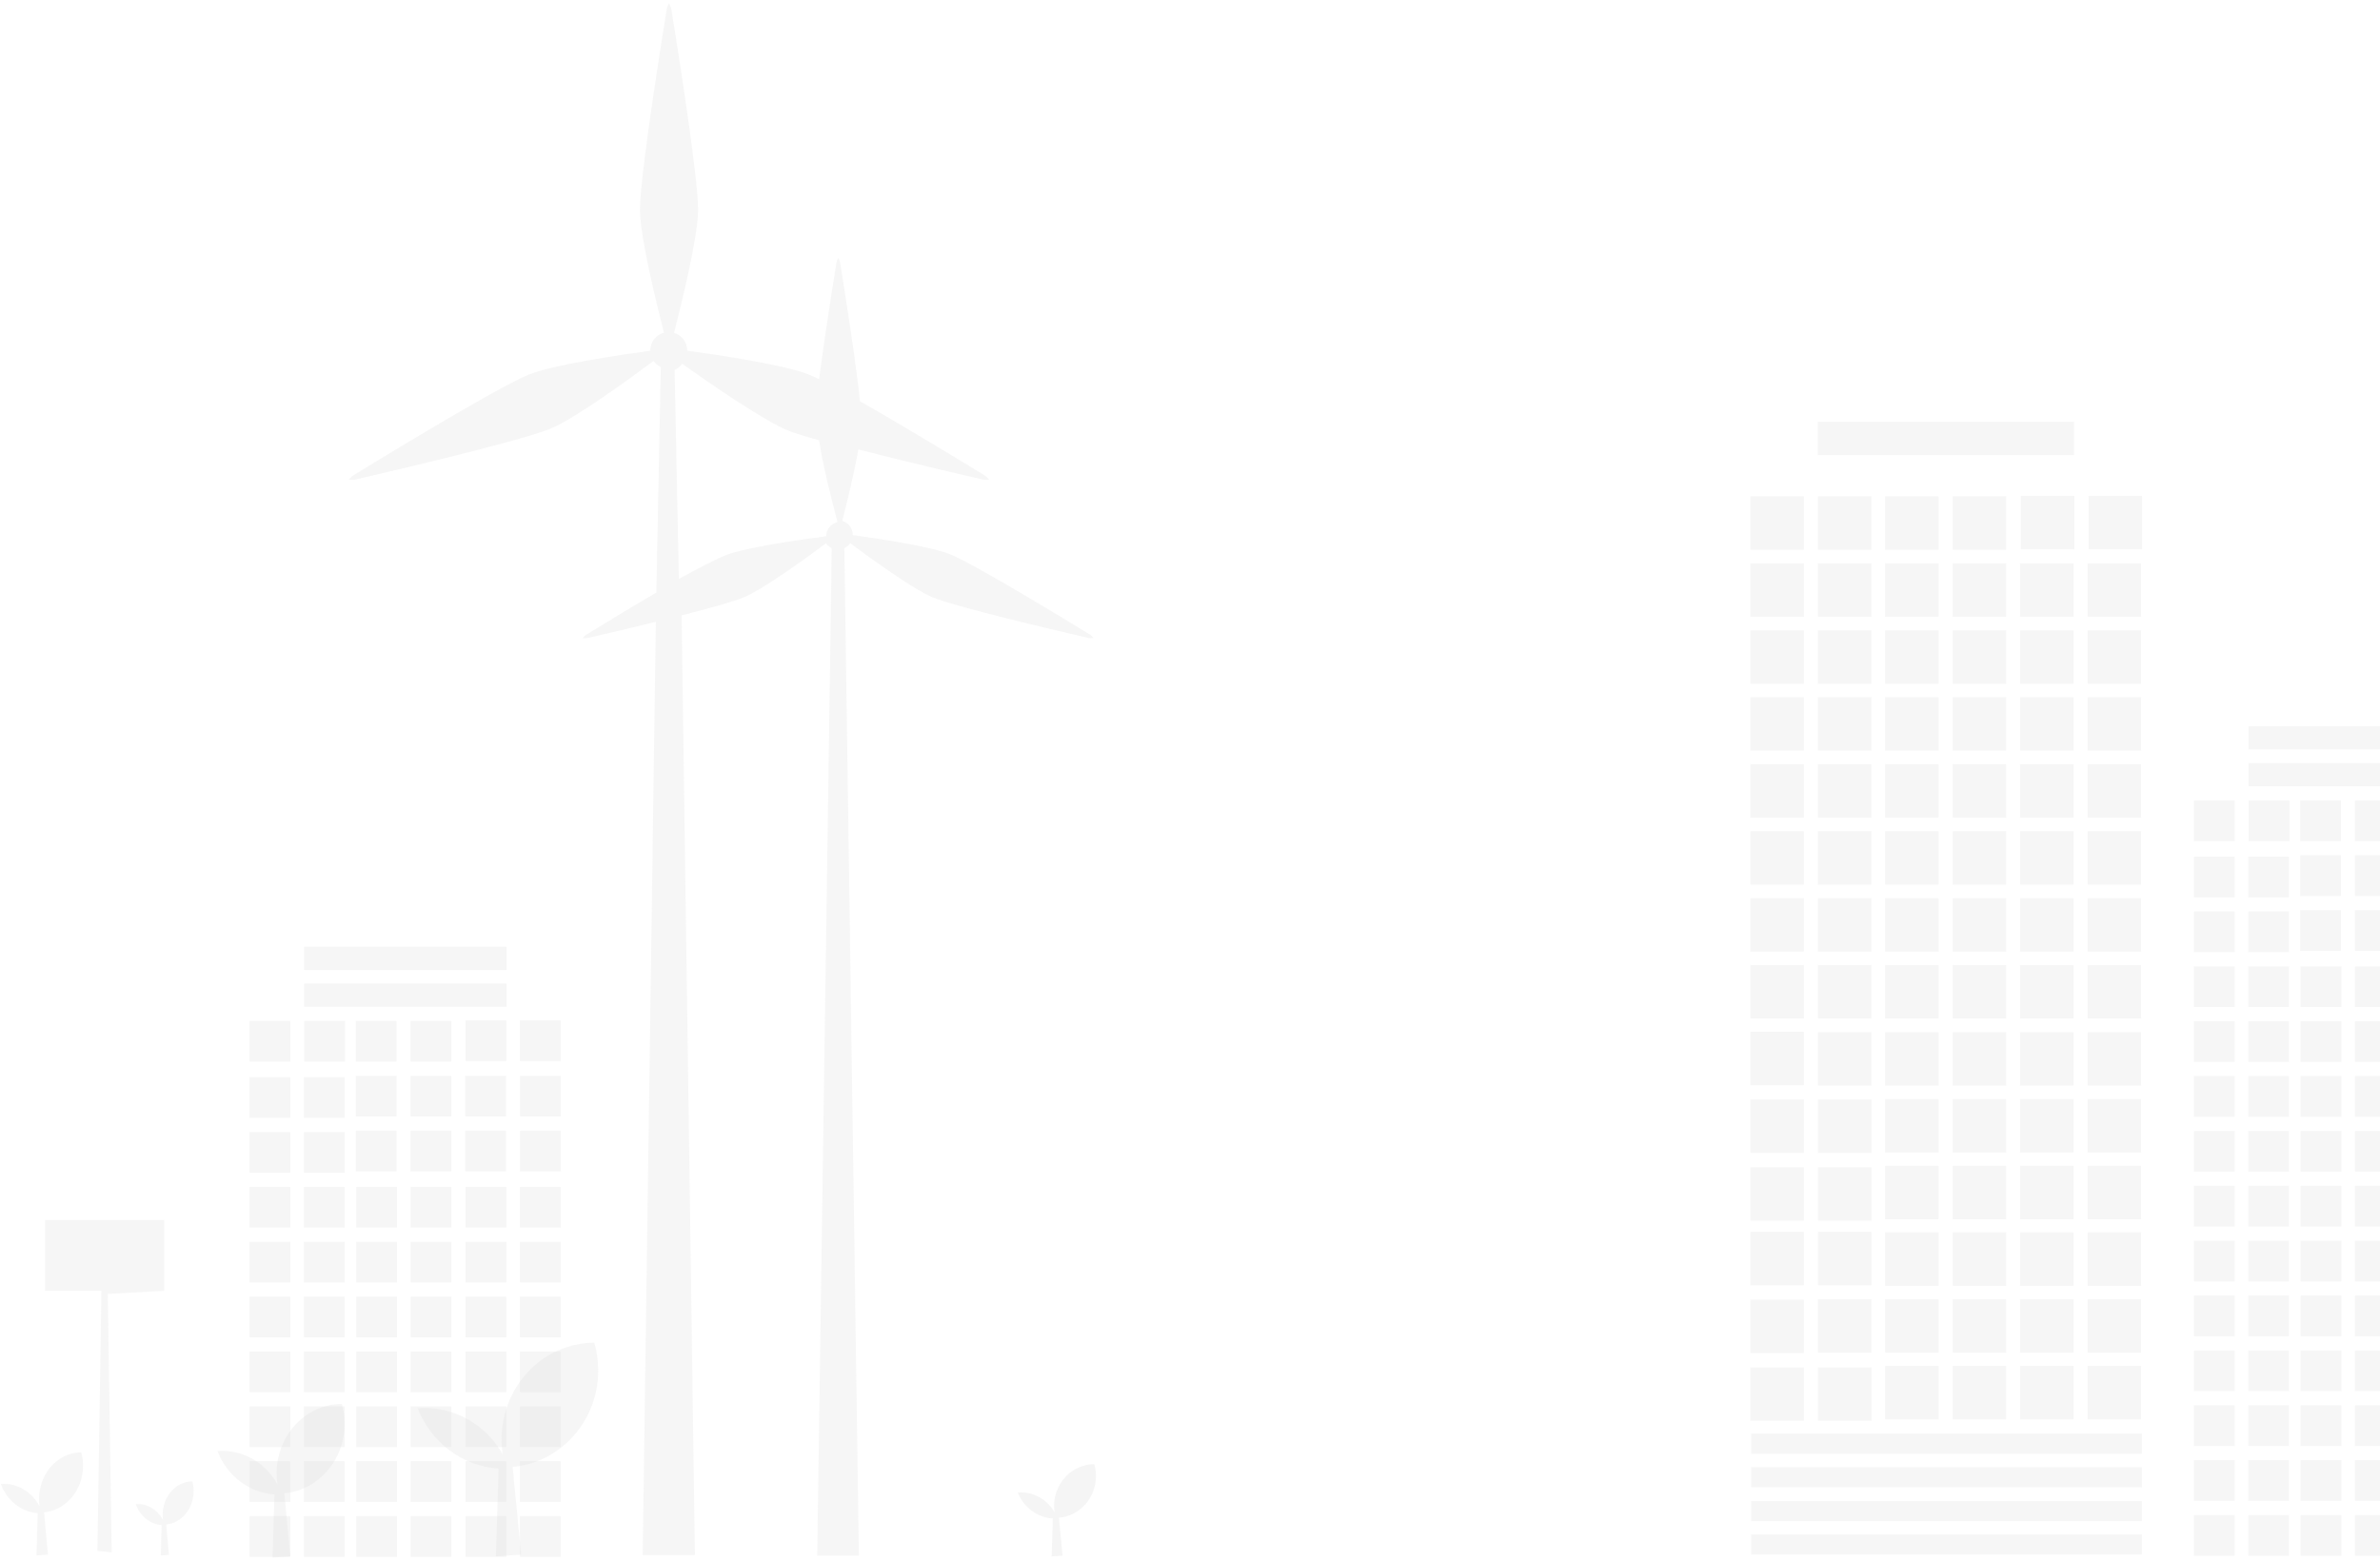<?xml version="1.0" encoding="UTF-8"?>
<svg width="372px" height="244px" viewBox="0 0 372 244" version="1.1" xmlns="http://www.w3.org/2000/svg" xmlns:xlink="http://www.w3.org/1999/xlink">
    <!-- Generator: Sketch Beta 53.2 (72643) - https://sketchapp.com -->
    <title>city@2x</title>
    <desc>Created with Sketch Beta.</desc>
    <g id="Mobile" stroke="none" stroke-width="1" fill="none" fill-rule="evenodd">
        <g id="mobile-comp-bus-18m" transform="translate(-3, -371)">
            <g id="city" transform="translate(3, 371)">
                <path d="M170.449,99.263 C170.449,99.263 170.704,99.482 170.938,99.749 C170.582,99.775 170.248,99.754 170.248,99.754 C170.248,99.754 149.784,95.084 145.69,93.35 C142.669,92.069 136.112,87.319 132.889,84.918 C132.661,85.254 132.342,85.521 131.976,85.697 L134.243,243.198 L127.733,243.198 L130,85.697 C129.639,85.526 129.331,85.265 129.103,84.934 C125.87,87.341 119.339,92.074 116.323,93.355 C114.762,94.017 110.817,95.106 106.537,96.2 L108.613,243.096 L100.452,243.096 L102.507,97.208 C96.879,98.591 91.76,99.759 91.76,99.759 C91.76,99.759 91.426,99.781 91.07,99.754 C91.304,99.482 91.559,99.268 91.559,99.268 C91.559,99.268 97.012,95.911 102.592,92.629 L103.282,57.385 C102.831,57.166 102.438,56.835 102.157,56.424 C98.105,59.44 89.918,65.374 86.138,66.975 C81.008,69.147 55.363,75.002 55.363,75.002 C55.363,75.002 54.943,75.034 54.497,74.997 C54.795,74.655 55.113,74.383 55.113,74.383 C55.113,74.383 77.525,60.582 82.708,58.538 C86.562,57.017 96.698,55.507 101.647,54.829 C101.647,54.813 101.642,54.802 101.642,54.786 C101.642,53.446 102.55,52.336 103.776,52.006 C102.544,47.192 100.081,37.095 100.028,32.916 C99.959,27.328 104.238,1.301 104.238,1.301 C104.238,1.301 104.371,0.9 104.573,0.5 C104.78,0.9 104.907,1.301 104.907,1.301 C104.907,1.301 109.187,27.328 109.118,32.916 C109.065,37.1 106.59,47.229 105.358,52.032 C106.542,52.39 107.408,53.479 107.408,54.786 C107.408,54.802 107.403,54.813 107.403,54.823 C112.335,55.496 122.524,57.017 126.39,58.538 C126.825,58.709 127.383,58.965 128.036,59.285 C129.008,51.6 130.76,40.948 130.76,40.948 C130.76,40.948 130.866,40.627 131.025,40.307 C131.19,40.633 131.291,40.948 131.291,40.948 C131.291,40.948 133.659,55.341 134.418,62.733 C142.813,67.493 153.989,74.377 153.989,74.377 C153.989,74.377 154.308,74.65 154.605,74.991 C154.159,75.029 153.74,74.997 153.74,74.997 C153.74,74.997 143.105,72.568 134.163,70.257 C133.505,74.015 132.337,78.754 131.652,81.427 C132.597,81.716 133.287,82.585 133.287,83.626 C133.287,83.631 133.282,83.642 133.282,83.653 C137.216,84.192 145.345,85.403 148.43,86.62 C152.566,88.248 170.449,99.263 170.449,99.263 Z M129.138,83.8 C129.138,82.744 129.89,81.868 130.911,81.609 C130.082,78.521 128.583,72.682 128.029,68.828 C125.904,68.243 124.196,67.72 123.219,67.324 C119.299,65.735 110.804,59.844 106.626,56.866 C106.33,57.289 105.918,57.616 105.44,57.838 L106.11,90.504 C109.316,88.746 112.15,87.279 113.517,86.761 C116.696,85.563 125.058,84.365 129.143,83.831 C129.143,83.821 129.138,83.81 129.138,83.8 Z M25.66,201.793 L16.846,202.278 L17.461,242.693 L15.233,242.45 L15.849,201.793 L7.035,201.793 L7.035,190.722 L25.66,190.722 L25.66,201.793 Z M28.68,231.834 C26.447,232.628 25.123,235.13 25.48,237.65 C24.604,235.955 22.932,234.993 21.218,235.147 C21.883,236.986 23.448,238.286 25.269,238.414 L25.135,243.174 L26.401,243.077 L25.974,238.327 C28.375,238.095 30.264,235.844 30.264,233.09 C30.264,232.568 30.193,232.068 30.068,231.593 C29.608,231.589 29.141,231.67 28.68,231.834 Z M50.382,219.983 C45.48,221.63 42.573,226.819 43.357,232.044 C41.434,228.528 37.764,226.535 34,226.854 C35.46,230.668 38.896,233.364 42.894,233.628 L42.6,243.5 L45.379,243.299 L44.442,233.447 C49.713,232.968 53.858,228.299 53.858,222.588 C53.858,221.505 53.704,220.47 53.43,219.483 C52.418,219.476 51.394,219.643 50.382,219.983 Z M88.568,210.605 C81.592,212.895 77.466,220.114 78.58,227.381 C75.85,222.493 70.631,219.719 65.285,220.162 C67.364,225.465 72.241,229.214 77.929,229.582 L77.507,243.311 L81.457,243.032 L80.123,229.323 C87.615,228.662 93.505,222.159 93.505,214.218 C93.505,212.711 93.283,211.266 92.894,209.896 C91.459,209.903 90.003,210.135 88.568,210.605 Z M12.984,229.135 C12.984,228.409 12.883,227.712 12.706,227.051 C12.052,227.055 11.389,227.166 10.735,227.393 C7.558,228.498 5.678,231.979 6.186,235.483 C4.942,233.126 2.565,231.788 0.13,232.002 C1.077,234.559 3.298,236.367 5.889,236.545 L5.697,243.165 L7.496,243.031 L6.888,236.42 C10.301,236.101 12.984,232.968 12.984,229.135 Z" id="Shape" fill-opacity="0.24" fill="#D8D8D8"></path>
                <path d="M281.948,88.065 L281.948,96.419 L273.586,96.419 L273.586,88.065 L281.948,88.065 Z M281.948,77.588 L281.948,85.941 L273.586,85.941 L273.586,77.588 L281.948,77.588 Z M281.948,98.542 L281.948,106.896 L273.586,106.896 L273.586,98.542 L281.948,98.542 Z M281.948,108.985 L281.948,117.338 L273.586,117.338 L273.586,108.985 L281.948,108.985 Z M281.948,119.462 L281.948,127.816 L273.586,127.816 L273.586,119.462 L281.948,119.462 Z M281.948,129.939 L281.948,138.293 L273.586,138.293 L273.586,129.939 L281.948,129.939 Z M281.948,140.417 L281.948,148.77 L273.586,148.77 L273.586,140.417 L281.948,140.417 Z M281.948,150.859 L281.948,159.213 L273.586,159.213 L273.586,150.859 L281.948,150.859 Z M281.948,161.289 L281.948,169.643 L273.586,169.643 L273.586,161.289 L281.948,161.289 Z M281.948,171.885 L281.948,180.239 L273.586,180.239 L273.586,171.885 L281.948,171.885 Z M281.948,182.481 L281.948,190.835 L273.586,190.835 L273.586,182.481 L281.948,182.481 Z M324.1,171.814 L324.1,180.167 L315.739,180.167 L315.739,171.814 L324.1,171.814 Z M315.739,190.61 L315.739,182.256 L324.1,182.256 L324.1,190.61 L315.739,190.61 Z M324.1,161.371 L324.1,169.725 L315.739,169.725 L315.739,161.371 L324.1,161.371 Z M324.1,150.859 L324.1,159.213 L315.739,159.213 L315.739,150.859 L324.1,150.859 Z M324.1,140.417 L324.1,148.77 L315.739,148.77 L315.739,140.417 L324.1,140.417 Z M324.1,129.939 L324.1,138.293 L315.739,138.293 L315.739,129.939 L324.1,129.939 Z M324.1,119.462 L324.1,127.816 L315.739,127.816 L315.739,119.462 L324.1,119.462 Z M324.1,108.985 L324.1,117.338 L315.739,117.338 L315.739,108.985 L324.1,108.985 Z M324.1,98.542 L324.1,106.896 L315.739,106.896 L315.739,98.542 L324.1,98.542 Z M324.1,88.065 L324.1,96.419 L315.739,96.419 L315.739,88.065 L324.1,88.065 Z M324.233,77.531 L324.233,85.885 L315.871,85.885 L315.871,77.531 L324.233,77.531 Z M324.177,65.926 L324.177,71.147 L284.115,71.147 L284.115,65.926 L324.177,65.926 Z M313.572,171.814 L313.572,180.167 L305.21,180.167 L305.21,171.814 L313.572,171.814 Z M305.21,190.61 L305.21,182.256 L313.572,182.256 L313.572,190.61 L305.21,190.61 Z M313.572,161.371 L313.572,169.725 L305.21,169.725 L305.21,161.371 L313.572,161.371 Z M313.572,150.859 L313.572,159.213 L305.21,159.213 L305.21,150.859 L313.572,150.859 Z M313.572,140.417 L313.572,148.77 L305.21,148.77 L305.21,140.417 L313.572,140.417 Z M313.572,129.939 L313.572,138.293 L305.21,138.293 L305.21,129.939 L313.572,129.939 Z M313.572,119.462 L313.572,127.816 L305.21,127.816 L305.21,119.462 L313.572,119.462 Z M313.572,108.985 L313.572,117.338 L305.21,117.338 L305.21,108.985 L313.572,108.985 Z M313.572,98.542 L313.572,106.896 L305.21,106.896 L305.21,98.542 L313.572,98.542 Z M313.572,88.065 L313.572,96.419 L305.21,96.419 L305.21,88.065 L313.572,88.065 Z M313.572,77.588 L313.572,85.941 L305.21,85.941 L305.21,77.588 L313.572,77.588 Z M303.005,171.814 L303.005,180.167 L294.643,180.167 L294.643,171.814 L303.005,171.814 Z M294.643,190.61 L294.643,182.256 L303.005,182.256 L303.005,190.61 L294.643,190.61 Z M303.005,161.371 L303.005,169.725 L294.643,169.725 L294.643,161.371 L303.005,161.371 Z M303.005,150.859 L303.005,159.213 L294.643,159.213 L294.643,150.859 L303.005,150.859 Z M303.005,140.417 L303.005,148.77 L294.643,148.77 L294.643,140.417 L303.005,140.417 Z M303.005,129.939 L303.005,138.293 L294.643,138.293 L294.643,129.939 L303.005,129.939 Z M303.005,119.462 L303.005,127.816 L294.643,127.816 L294.643,119.462 L303.005,119.462 Z M303.005,108.985 L303.005,117.338 L294.643,117.338 L294.643,108.985 L303.005,108.985 Z M303.005,98.542 L303.005,106.896 L294.643,106.896 L294.643,98.542 L303.005,98.542 Z M303.005,88.065 L303.005,96.419 L294.643,96.419 L294.643,88.065 L303.005,88.065 Z M303.005,77.588 L303.005,85.941 L294.643,85.941 L294.643,77.588 L303.005,77.588 Z M292.519,171.885 L292.519,180.239 L284.157,180.239 L284.157,171.885 L292.519,171.885 Z M284.157,190.835 L284.157,182.481 L292.519,182.481 L292.519,190.835 L284.157,190.835 Z M292.514,161.371 L292.514,169.725 L284.153,169.725 L284.153,161.371 L292.514,161.371 Z M292.514,150.859 L292.514,159.213 L284.153,159.213 L284.153,150.859 L292.514,150.859 Z M292.514,140.417 L292.514,148.77 L284.153,148.77 L284.153,140.417 L292.514,140.417 Z M292.514,129.939 L292.514,138.293 L284.153,138.293 L284.153,129.939 L292.514,129.939 Z M292.514,119.462 L292.514,127.816 L284.153,127.816 L284.153,119.462 L292.514,119.462 Z M292.514,108.985 L292.514,117.338 L284.153,117.338 L284.153,108.985 L292.514,108.985 Z M292.514,98.542 L292.514,106.896 L284.153,106.896 L284.153,98.542 L292.514,98.542 Z M292.514,88.065 L292.514,96.419 L284.153,96.419 L284.153,88.065 L292.514,88.065 Z M292.514,77.588 L292.514,85.941 L284.153,85.941 L284.153,77.588 L292.514,77.588 Z M326.306,190.61 L326.306,182.256 L334.667,182.256 L334.667,190.61 L326.306,190.61 Z M326.306,180.167 L326.306,171.814 L334.667,171.814 L334.667,180.167 L326.306,180.167 Z M326.306,169.725 L326.306,161.371 L334.667,161.371 L334.667,169.725 L326.306,169.725 Z M281.948,192.572 L281.948,200.926 L273.586,200.926 L273.586,192.572 L281.948,192.572 Z M281.948,203.168 L281.948,211.522 L273.586,211.522 L273.586,203.168 L281.948,203.168 Z M281.948,213.764 L281.948,222.118 L273.586,222.118 L273.586,213.764 L281.948,213.764 Z M324.1,203.097 L324.1,211.451 L315.739,211.451 L315.739,203.097 L324.1,203.097 Z M315.739,221.893 L315.739,213.539 L324.1,213.539 L324.1,221.893 L315.739,221.893 Z M324.1,192.655 L324.1,201.008 L315.739,201.008 L315.739,192.655 L324.1,192.655 Z M313.572,203.097 L313.572,211.451 L305.21,211.451 L305.21,203.097 L313.572,203.097 Z M305.21,221.893 L305.21,213.539 L313.572,213.539 L313.572,221.893 L305.21,221.893 Z M313.572,192.655 L313.572,201.008 L305.21,201.008 L305.21,192.655 L313.572,192.655 Z M303.005,203.097 L303.005,211.451 L294.643,211.451 L294.643,203.097 L303.005,203.097 Z M294.643,221.893 L294.643,213.539 L303.005,213.539 L303.005,221.893 L294.643,221.893 Z M303.005,192.655 L303.005,201.008 L294.643,201.008 L294.643,192.655 L303.005,192.655 Z M292.514,203.097 L292.514,211.451 L284.153,211.451 L284.153,203.097 L292.514,203.097 Z M284.157,222.118 L284.157,213.764 L292.519,213.764 L292.519,222.118 L284.157,222.118 Z M292.519,192.572 L292.519,200.926 L284.157,200.926 L284.157,192.572 L292.519,192.572 Z M326.306,221.893 L326.306,213.539 L334.667,213.539 L334.667,221.893 L326.306,221.893 Z M326.306,211.451 L326.306,203.097 L334.667,203.097 L334.667,211.451 L326.306,211.451 Z M326.306,201.008 L326.306,192.655 L334.667,192.655 L334.667,201.008 L326.306,201.008 Z M326.306,159.213 L326.306,150.859 L334.667,150.859 L334.667,159.213 L326.306,159.213 Z M326.306,148.77 L326.306,140.417 L334.667,140.417 L334.667,148.77 L326.306,148.77 Z M326.306,138.293 L326.306,129.939 L334.667,129.939 L334.667,138.293 L326.306,138.293 Z M326.306,127.816 L326.306,119.462 L334.667,119.462 L334.667,127.816 L326.306,127.816 Z M326.306,117.338 L326.306,108.985 L334.667,108.985 L334.667,117.338 L326.306,117.338 Z M326.306,106.896 L326.306,98.542 L334.667,98.542 L334.667,106.896 L326.306,106.896 Z M326.306,96.419 L326.306,88.065 L334.667,88.065 L334.667,96.419 L326.306,96.419 Z M326.443,77.531 L334.804,77.531 L334.804,85.885 L326.443,85.885 L326.443,77.531 Z M273.702,243.022 L273.702,239.889 L334.783,239.889 L334.783,243.022 L273.702,243.022 Z M273.702,237.801 L273.702,234.668 L334.783,234.668 L334.783,237.801 L273.702,237.801 Z M273.702,232.51 L273.702,229.377 L334.783,229.377 L334.783,232.51 L273.702,232.51 Z M273.702,227.253 L273.702,224.121 L334.783,224.121 L334.783,227.253 L273.702,227.253 Z" id="Combined-Shape" fill-opacity="0.24" fill="#D8D8D8"></path>
                <path d="M349.281,133.915 L349.281,140.279 L342.913,140.279 L342.913,133.915 L349.281,133.915 Z M349.281,125.128 L349.281,131.492 L342.913,131.492 L342.913,125.128 L349.281,125.128 Z M349.281,142.493 L349.281,148.857 L342.913,148.857 L342.913,142.493 L349.281,142.493 Z M349.281,151.071 L349.281,157.435 L342.913,157.435 L342.913,151.071 L349.281,151.071 Z M349.281,159.648 L349.281,166.012 L342.913,166.012 L342.913,159.648 L349.281,159.648 Z M349.281,168.226 L349.281,174.59 L342.913,174.59 L342.913,168.226 L349.281,168.226 Z M349.281,176.804 L349.281,183.168 L342.913,183.168 L342.913,176.804 L349.281,176.804 Z M349.281,185.381 L349.281,191.745 L342.913,191.745 L342.913,185.381 L349.281,185.381 Z M349.281,193.959 L349.281,200.323 L342.913,200.323 L342.913,193.959 L349.281,193.959 Z M349.281,202.537 L349.281,208.901 L342.913,208.901 L342.913,202.537 L349.281,202.537 Z M349.281,211.114 L349.281,217.478 L342.913,217.478 L342.913,211.114 L349.281,211.114 Z M383.055,202.537 L383.055,208.901 L376.687,208.901 L376.687,202.537 L383.055,202.537 Z M376.687,217.478 L376.687,211.114 L383.055,211.114 L383.055,217.478 L376.687,217.478 Z M383.055,193.959 L383.055,200.323 L376.687,200.323 L376.687,193.959 L383.055,193.959 Z M383.055,185.381 L383.055,191.745 L376.687,191.745 L376.687,185.381 L383.055,185.381 Z M383.055,176.804 L383.055,183.168 L376.687,183.168 L376.687,176.804 L383.055,176.804 Z M383.055,168.226 L383.055,174.59 L376.687,174.59 L376.687,168.226 L383.055,168.226 Z M383.055,159.648 L383.055,166.012 L376.687,166.012 L376.687,159.648 L383.055,159.648 Z M383.055,151.071 L383.055,157.435 L376.687,157.435 L376.687,151.071 L383.055,151.071 Z M383.008,142.284 L383.008,148.648 L376.641,148.648 L376.641,142.284 L383.008,142.284 Z M383.008,133.706 L383.008,140.07 L376.641,140.07 L376.641,133.706 L383.008,133.706 Z M383.055,125.042 L383.055,131.406 L376.687,131.406 L376.687,125.042 L383.055,125.042 Z M383.091,113.523 L383.091,117.16 L351.447,117.16 L351.447,113.523 L383.091,113.523 Z M383.091,119.283 L383.091,122.919 L351.447,122.919 L351.447,119.283 L383.091,119.283 Z M374.461,202.537 L374.461,208.901 L368.093,208.901 L368.093,202.537 L374.461,202.537 Z M368.093,217.478 L368.093,211.114 L374.461,211.114 L374.461,217.478 L368.093,217.478 Z M374.461,193.959 L374.461,200.323 L368.093,200.323 L368.093,193.959 L374.461,193.959 Z M374.461,185.381 L374.461,191.745 L368.093,191.745 L368.093,185.381 L374.461,185.381 Z M374.461,176.804 L374.461,183.168 L368.093,183.168 L368.093,176.804 L374.461,176.804 Z M374.461,168.226 L374.461,174.59 L368.093,174.59 L368.093,168.226 L374.461,168.226 Z M374.461,159.648 L374.461,166.012 L368.093,166.012 L368.093,159.648 L374.461,159.648 Z M374.461,151.071 L374.461,157.435 L368.093,157.435 L368.093,151.071 L374.461,151.071 Z M374.451,142.284 L374.451,148.648 L368.083,148.648 L368.083,142.284 L374.451,142.284 Z M374.451,133.706 L374.451,140.07 L368.083,140.07 L368.083,133.706 L374.451,133.706 Z M374.451,125.128 L374.451,131.492 L368.083,131.492 L368.083,125.128 L374.451,125.128 Z M365.965,202.537 L365.965,208.901 L359.597,208.901 L359.597,202.537 L365.965,202.537 Z M359.597,217.478 L359.597,211.114 L365.965,211.114 L365.965,217.478 L359.597,217.478 Z M365.965,193.959 L365.965,200.323 L359.597,200.323 L359.597,193.959 L365.965,193.959 Z M365.965,185.381 L365.965,191.745 L359.597,191.745 L359.597,185.381 L365.965,185.381 Z M365.965,176.804 L365.965,183.168 L359.597,183.168 L359.597,176.804 L365.965,176.804 Z M365.965,168.226 L365.965,174.59 L359.597,174.59 L359.597,168.226 L365.965,168.226 Z M365.965,159.648 L365.965,166.012 L359.597,166.012 L359.597,159.648 L365.965,159.648 Z M365.965,151.071 L365.965,157.435 L359.597,157.435 L359.597,151.071 L365.965,151.071 Z M365.893,142.284 L365.893,148.648 L359.525,148.648 L359.525,142.284 L365.893,142.284 Z M365.893,133.706 L365.893,140.07 L359.525,140.07 L359.525,133.706 L365.893,133.706 Z M365.893,125.128 L365.893,131.492 L359.525,131.492 L359.525,125.128 L365.893,125.128 Z M357.777,202.537 L357.777,208.901 L351.41,208.901 L351.41,202.537 L357.777,202.537 Z M351.41,217.478 L351.41,211.114 L357.777,211.114 L357.777,217.478 L351.41,217.478 Z M357.777,193.959 L357.777,200.323 L351.41,200.323 L351.41,193.959 L357.777,193.959 Z M357.777,185.381 L357.777,191.745 L351.41,191.745 L351.41,185.381 L357.777,185.381 Z M357.777,176.804 L357.777,183.168 L351.41,183.168 L351.41,176.804 L357.777,176.804 Z M357.777,168.226 L357.777,174.59 L351.41,174.59 L351.41,168.226 L357.777,168.226 Z M357.777,159.648 L357.777,166.012 L351.41,166.012 L351.41,159.648 L357.777,159.648 Z M357.777,151.071 L357.777,157.435 L351.41,157.435 L351.41,151.071 L357.777,151.071 Z M357.777,142.493 L357.777,148.857 L351.41,148.857 L351.41,142.493 L357.777,142.493 Z M357.777,133.915 L357.777,140.279 L351.41,140.279 L351.41,133.915 L357.777,133.915 Z M357.839,125.128 L357.839,131.492 L351.471,131.492 L351.471,125.128 L357.839,125.128 Z M385.183,217.478 L385.183,211.114 L391.551,211.114 L391.551,217.478 L385.183,217.478 Z M385.183,208.901 L385.183,202.537 L391.551,202.537 L391.551,208.901 L385.183,208.901 Z M385.183,200.323 L385.183,193.959 L391.551,193.959 L391.551,200.323 L385.183,200.323 Z M349.281,219.692 L349.281,226.056 L342.913,226.056 L342.913,219.692 L349.281,219.692 Z M349.281,228.27 L349.281,234.634 L342.913,234.634 L342.913,228.27 L349.281,228.27 Z M349.281,236.847 L349.281,243.211 L342.913,243.211 L342.913,236.847 L349.281,236.847 Z M383.055,228.27 L383.055,234.634 L376.687,234.634 L376.687,228.27 L383.055,228.27 Z M376.687,243.211 L376.687,236.847 L383.055,236.847 L383.055,243.211 L376.687,243.211 Z M383.055,219.692 L383.055,226.056 L376.687,226.056 L376.687,219.692 L383.055,219.692 Z M374.461,228.27 L374.461,234.634 L368.093,234.634 L368.093,228.27 L374.461,228.27 Z M368.093,243.211 L368.093,236.847 L374.461,236.847 L374.461,243.211 L368.093,243.211 Z M374.461,219.692 L374.461,226.056 L368.093,226.056 L368.093,219.692 L374.461,219.692 Z M365.965,228.27 L365.965,234.634 L359.597,234.634 L359.597,228.27 L365.965,228.27 Z M359.597,243.211 L359.597,236.847 L365.965,236.847 L365.965,243.211 L359.597,243.211 Z M365.965,219.692 L365.965,226.056 L359.597,226.056 L359.597,219.692 L365.965,219.692 Z M357.777,228.27 L357.777,234.634 L351.41,234.634 L351.41,228.27 L357.777,228.27 Z M351.41,243.211 L351.41,236.847 L357.777,236.847 L357.777,243.211 L351.41,243.211 Z M357.777,219.692 L357.777,226.056 L351.41,226.056 L351.41,219.692 L357.777,219.692 Z M385.183,243.211 L385.183,236.847 L391.551,236.847 L391.551,243.211 L385.183,243.211 Z M385.183,234.634 L385.183,228.27 L391.551,228.27 L391.551,234.634 L385.183,234.634 Z M385.183,226.056 L385.183,219.692 L391.551,219.692 L391.551,226.056 L385.183,226.056 Z M385.183,191.745 L385.183,185.381 L391.551,185.381 L391.551,191.745 L385.183,191.745 Z M385.183,183.168 L385.183,176.804 L391.551,176.804 L391.551,183.168 L385.183,183.168 Z M385.183,174.59 L385.183,168.226 L391.551,168.226 L391.551,174.59 L385.183,174.59 Z M385.183,166.012 L385.183,159.648 L391.551,159.648 L391.551,166.012 L385.183,166.012 Z M385.183,157.435 L385.183,151.071 L391.551,151.071 L391.551,157.435 L385.183,157.435 Z M385.198,148.648 L385.198,142.284 L391.566,142.284 L391.566,148.648 L385.198,148.648 Z M385.198,140.07 L385.198,133.706 L391.566,133.706 L391.566,140.07 L385.198,140.07 Z M385.183,125.042 L391.551,125.042 L391.551,131.406 L385.183,131.406 L385.183,125.042 Z" id="Combined-Shape" fill-opacity="0.24" fill="#D8D8D8"></path>
                <path d="M45.368,168.392 L45.368,174.756 L39,174.756 L39,168.392 L45.368,168.392 Z M45.368,159.605 L45.368,165.969 L39,165.969 L39,159.605 L45.368,159.605 Z M45.368,176.97 L45.368,183.333 L39,183.333 L39,176.97 L45.368,176.97 Z M45.368,185.547 L45.368,191.911 L39,191.911 L39,185.547 L45.368,185.547 Z M45.368,194.125 L45.368,200.489 L39,200.489 L39,194.125 L45.368,194.125 Z M45.368,202.703 L45.368,209.066 L39,209.066 L39,202.703 L45.368,202.703 Z M45.368,211.28 L45.368,217.644 L39,217.644 L39,211.28 L45.368,211.28 Z M45.368,219.858 L45.368,226.222 L39,226.222 L39,219.858 L45.368,219.858 Z M45.368,228.436 L45.368,234.799 L39,234.799 L39,228.436 L45.368,228.436 Z M45.368,237.013 L45.368,243.377 L39,243.377 L39,237.013 L45.368,237.013 Z M79.141,237.013 L79.141,243.377 L72.774,243.377 L72.774,237.013 L79.141,237.013 Z M79.141,228.436 L79.141,234.799 L72.774,234.799 L72.774,228.436 L79.141,228.436 Z M79.141,219.858 L79.141,226.222 L72.774,226.222 L72.774,219.858 L79.141,219.858 Z M79.141,211.28 L79.141,217.644 L72.774,217.644 L72.774,211.28 L79.141,211.28 Z M79.141,202.703 L79.141,209.066 L72.774,209.066 L72.774,202.703 L79.141,202.703 Z M79.141,194.125 L79.141,200.489 L72.774,200.489 L72.774,194.125 L79.141,194.125 Z M79.141,185.547 L79.141,191.911 L72.774,191.911 L72.774,185.547 L79.141,185.547 Z M79.095,176.76 L79.095,183.124 L72.728,183.124 L72.728,176.76 L79.095,176.76 Z M79.095,168.183 L79.095,174.547 L72.728,174.547 L72.728,168.183 L79.095,168.183 Z M79.141,159.519 L79.141,165.883 L72.774,165.883 L72.774,159.519 L79.141,159.519 Z M79.178,148 L79.178,151.637 L47.534,151.637 L47.534,148 L79.178,148 Z M79.178,153.759 L79.178,157.396 L47.534,157.396 L47.534,153.759 L79.178,153.759 Z M70.548,237.013 L70.548,243.377 L64.18,243.377 L64.18,237.013 L70.548,237.013 Z M70.548,228.436 L70.548,234.799 L64.18,234.799 L64.18,228.436 L70.548,228.436 Z M70.548,219.858 L70.548,226.222 L64.18,226.222 L64.18,219.858 L70.548,219.858 Z M70.548,211.28 L70.548,217.644 L64.18,217.644 L64.18,211.28 L70.548,211.28 Z M70.548,202.703 L70.548,209.066 L64.18,209.066 L64.18,202.703 L70.548,202.703 Z M70.548,194.125 L70.548,200.489 L64.18,200.489 L64.18,194.125 L70.548,194.125 Z M70.548,185.547 L70.548,191.911 L64.18,191.911 L64.18,185.547 L70.548,185.547 Z M70.538,176.76 L70.538,183.124 L64.17,183.124 L64.17,176.76 L70.538,176.76 Z M70.538,168.183 L70.538,174.547 L64.17,174.547 L64.17,168.183 L70.538,168.183 Z M70.538,159.605 L70.538,165.969 L64.17,165.969 L64.17,159.605 L70.538,159.605 Z M62.051,237.013 L62.051,243.377 L55.684,243.377 L55.684,237.013 L62.051,237.013 Z M62.051,228.436 L62.051,234.799 L55.684,234.799 L55.684,228.436 L62.051,228.436 Z M62.051,219.858 L62.051,226.222 L55.684,226.222 L55.684,219.858 L62.051,219.858 Z M62.051,211.28 L62.051,217.644 L55.684,217.644 L55.684,211.28 L62.051,211.28 Z M62.051,202.703 L62.051,209.066 L55.684,209.066 L55.684,202.703 L62.051,202.703 Z M62.051,194.125 L62.051,200.489 L55.684,200.489 L55.684,194.125 L62.051,194.125 Z M62.051,185.547 L62.051,191.911 L55.684,191.911 L55.684,185.547 L62.051,185.547 Z M61.98,176.76 L61.98,183.124 L55.612,183.124 L55.612,176.76 L61.98,176.76 Z M61.98,168.183 L61.98,174.547 L55.612,174.547 L55.612,168.183 L61.98,168.183 Z M61.98,159.605 L61.98,165.969 L55.612,165.969 L55.612,159.605 L61.98,159.605 Z M53.864,237.013 L53.864,243.377 L47.496,243.377 L47.496,237.013 L53.864,237.013 Z M53.864,228.436 L53.864,234.799 L47.496,234.799 L47.496,228.436 L53.864,228.436 Z M53.864,219.858 L53.864,226.222 L47.496,226.222 L47.496,219.858 L53.864,219.858 Z M53.864,211.28 L53.864,217.644 L47.496,217.644 L47.496,211.28 L53.864,211.28 Z M53.864,202.703 L53.864,209.066 L47.496,209.066 L47.496,202.703 L53.864,202.703 Z M53.864,194.125 L53.864,200.489 L47.496,200.489 L47.496,194.125 L53.864,194.125 Z M53.864,185.547 L53.864,191.911 L47.496,191.911 L47.496,185.547 L53.864,185.547 Z M53.864,176.97 L53.864,183.333 L47.496,183.333 L47.496,176.97 L53.864,176.97 Z M53.864,168.392 L53.864,174.756 L47.496,174.756 L47.496,168.392 L53.864,168.392 Z M53.926,159.605 L53.926,165.969 L47.558,165.969 L47.558,159.605 L53.926,159.605 Z M81.27,243.377 L81.27,237.013 L87.638,237.013 L87.638,243.377 L81.27,243.377 Z M81.27,234.799 L81.27,228.436 L87.638,228.436 L87.638,234.799 L81.27,234.799 Z M81.27,226.222 L81.27,219.858 L87.638,219.858 L87.638,226.222 L81.27,226.222 Z M81.27,217.644 L81.27,211.28 L87.638,211.28 L87.638,217.644 L81.27,217.644 Z M81.27,209.066 L81.27,202.703 L87.638,202.703 L87.638,209.066 L81.27,209.066 Z M81.27,200.489 L81.27,194.125 L87.638,194.125 L87.638,200.489 L81.27,200.489 Z M81.27,191.911 L81.27,185.547 L87.638,185.547 L87.638,191.911 L81.27,191.911 Z M81.285,183.124 L81.285,176.76 L87.653,176.76 L87.653,183.124 L81.285,183.124 Z M81.285,174.547 L81.285,168.183 L87.653,168.183 L87.653,174.547 L81.285,174.547 Z M81.27,159.519 L87.638,159.519 L87.638,165.883 L81.27,165.883 L81.27,159.519 Z" id="Combined-Shape" fill-opacity="0.24" fill="#D8D8D8"></path>
                <path d="M169.164,229.202 C166.143,230.19 164.357,233.304 164.839,236.439 C163.657,234.33 161.397,233.134 159.082,233.325 C159.983,235.613 162.094,237.23 164.557,237.389 L164.374,243.311 L166.085,243.191 L165.507,237.277 C168.752,236.992 171.302,234.186 171.302,230.76 C171.302,230.111 171.206,229.487 171.038,228.896 C170.416,228.899 169.786,228.999 169.164,229.202 Z" id="Path" fill-opacity="0.16" fill="#BFBFBF"></path>
            </g>
        </g>
    </g>
</svg>
